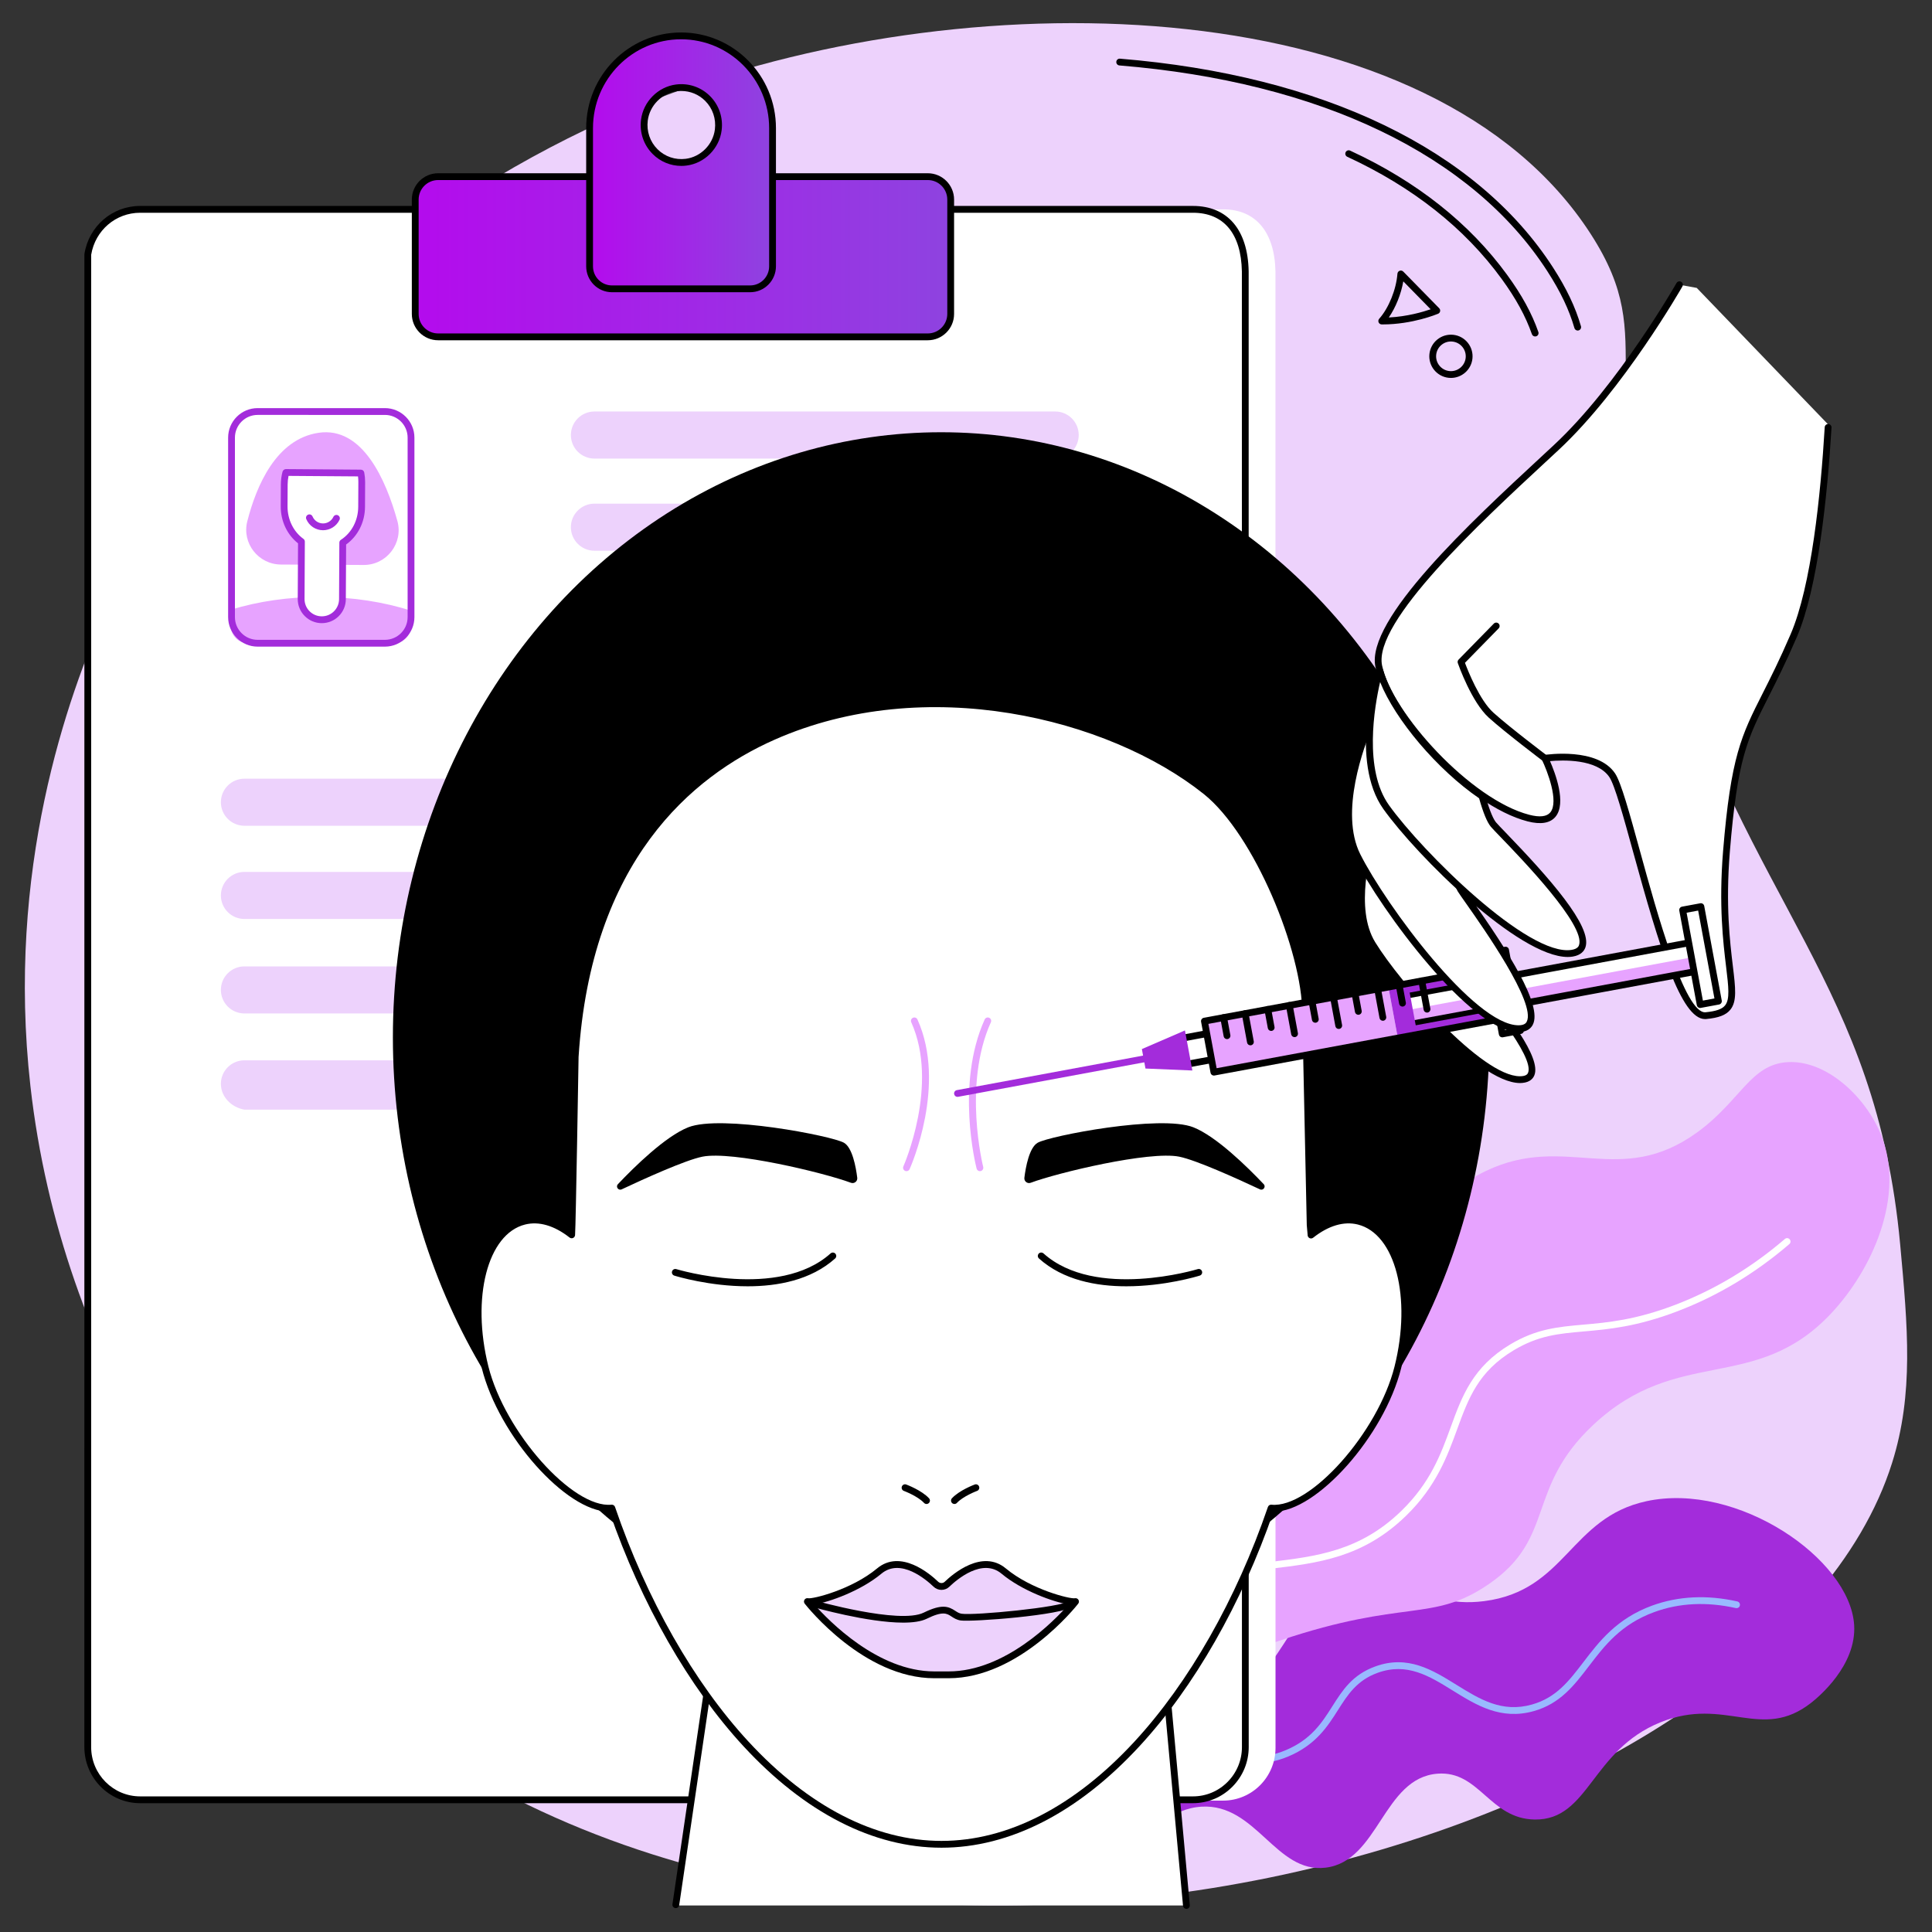 <?xml version="1.0" encoding="UTF-8"?>
<!-- Generator: Adobe Illustrator 23.1.0, SVG Export Plug-In . SVG Version: 6.00 Build 0)  -->
<svg xmlns="http://www.w3.org/2000/svg" xmlns:xlink="http://www.w3.org/1999/xlink" version="1.1" id="Layer_1" x="0px" y="0px" viewBox="0 0 1250 1250" style="enable-background:new 0 0 1250 1250;" xml:space="preserve">
<rect x="0" y="0" width="1250" height="1250" fill="#333333" stroke="none"/>
<style type="text/css">
	.st0{fill:#EDD2FC;}
	.st1{fill:#A32CDB;}
	.st2{fill:#99B9FF;}
	.st3{fill:#E7A3FF;}
	.st4{fill:#FFFFFF;}
	.st5{fill:#CADDFF;}
	.st6{fill:url(#SVGID_1_);}
	.st7{fill:url(#SVGID_2_);}
</style>
<g>
	<path class="st0" d="M69.36,393.26C43,451.68,3.99,563.51,19.67,702.61c20.12,178.47,119.71,319.16,216.59,398.23   c321.47,262.36,909.96,92.87,987.89-154.27c14.14-44.84,10.16-88.08,5.27-141.29c-15.56-169.23-97.5-219.54-152.61-399.23   c-50.15-163.53-0.71-181.93-47.6-254.63C927.47-6.28,633.81-14.23,431.75,61.38C354.13,90.42,165.8,179.5,69.36,393.26z"></path>
	<path class="st1" d="M711.62,1219.8c11.63,7.43,27.13-48.66,65.82-50.89c35.35-2.04,47.96,43.31,80.19,39.47   c34.49-4.11,37.16-58.08,72.43-60.81c27.18-2.11,33.71,29.31,62.99,29.66c35.17,0.41,36.37-44.82,81.38-62.95   c42.04-16.93,65.15,12.8,97.51-12.67c4.21-3.32,29.32-23.9,27.69-50.22c-2.65-42.83-75.57-92.81-134.37-80.12   c-49.51,10.69-51.96,57.83-104.9,64.64c-44.87,5.78-54.94-26.57-89.06-13.17c-40.38,15.85-39.77,66.44-85.58,80.37   c-24,7.3-31.73-4.28-48.23,6.97C702.61,1133.85,698.8,1211.6,711.62,1219.8z"></path>
	<path class="st2" d="M717.55,1204.05c-0.16,0-0.33-0.02-0.49-0.05c-1.18-0.27-1.93-1.45-1.66-2.64   c7.78-34.2,20.81-56.43,38.72-66.08c13.76-7.41,25.4-4.74,37.73-1.9c11.98,2.75,24.37,5.6,40-1c16.57-6.99,23.46-17.85,30.13-28.36   c6.68-10.52,12.99-20.45,27.84-25.84c21.02-7.63,36.98,2.27,52.42,11.84c15.17,9.4,29.49,18.29,48.92,12.81   c15.7-4.42,23.89-15.14,33.38-27.55c10.06-13.16,21.47-28.08,44.29-36.43c16.96-6.2,35.52-7.12,55.19-2.73   c1.19,0.27,1.93,1.44,1.67,2.63c-0.26,1.19-1.44,1.93-2.63,1.67c-18.83-4.2-36.56-3.34-52.72,2.57   c-21.62,7.91-32.14,21.67-42.31,34.98c-9.55,12.49-18.57,24.3-35.68,29.11c-21.3,6-37.13-3.82-52.44-13.31   c-15.21-9.43-29.59-18.34-48.6-11.45c-13.45,4.87-19.36,14.19-25.63,24.06c-6.7,10.56-14.3,22.53-32.14,30.05   c-16.94,7.15-30.62,4.01-42.7,1.23c-11.99-2.76-22.35-5.14-34.65,1.49c-16.74,9.02-29.03,30.28-36.52,63.18   C719.46,1203.36,718.55,1204.05,717.55,1204.05z"></path>
	<path class="st3" d="M652.12,1200.72c8.79,3.08,17.86-45.22,74.68-89.59c34.41-26.87,69.09-38.85,101.68-49.82   c80.63-27.13,98.06-11.29,134.63-36.3c43.89-30.02,23.65-62.07,68.05-103.42c54.76-50.99,104.43-19.81,153.3-71.51   c26.7-28.25,48.68-76.5,32.46-116.18c-9.81-24.01-34.87-47.97-60.05-46.71c-24.3,1.21-30.62,25.01-58.76,45.41   c-50.24,36.42-84.8,0.24-136.65,24.97c-70.37,33.57-49,120.39-132.53,164.61c-33.64,17.81-39.91,5.21-72.12,21.19   C648.12,997.3,634.75,1194.64,652.12,1200.72z"></path>
	<path class="st4" d="M654.57,1168.5c-0.23,0-0.46-0.04-0.69-0.11c-1.15-0.38-1.78-1.63-1.4-2.78   c24.21-72.92,59.89-120.2,106.05-140.53c21.68-9.55,42.64-12.05,62.91-14.47c30.01-3.58,58.36-6.96,85.18-33.02   c18.9-18.37,25.57-36.63,32.01-54.29c7.3-20.02,14.2-38.93,38.51-53.47c16.89-10.11,30.92-11.34,47.17-12.78   c15.82-1.39,33.75-2.97,59.49-12.8c25.51-9.74,49.4-24.09,71.02-42.65c0.92-0.79,2.31-0.69,3.1,0.23c0.79,0.92,0.69,2.31-0.24,3.1   c-22,18.9-46.34,33.51-72.32,43.43c-26.31,10.05-44.57,11.66-60.67,13.08c-16.35,1.44-29.27,2.58-45.3,12.17   c-22.97,13.74-29.3,31.1-36.64,51.2c-6.31,17.28-13.45,36.87-33.08,55.94c-27.89,27.1-56.95,30.56-87.72,34.23   c-19.95,2.38-40.58,4.84-61.66,14.12c-44.98,19.81-79.85,66.2-103.65,137.89C656.36,1167.91,655.5,1168.5,654.57,1168.5z"></path>
	<g>
		<path class="st4" d="M110.33,1164.99h681.01c18.73,0,33.92-15.28,33.92-34.14l-0.04-955.15c-0.49-25.58-12.73-40.25-33.88-40.25    l-681.01,2.93c-16.84,0-31.19,12.35-33.88,29.15l-0.03,963.32C76.42,1149.71,91.6,1164.99,110.33,1164.99z"></path>
		<path class="st4" d="M90.7,1164.46h681.1c18.74,0,33.92-15.28,33.92-34.13l-0.04-954.77c-0.49-25.57-12.73-40.11-33.88-40.11    H90.68c-16.84,0-31.19,12.36-33.88,29.16l-0.02,965.73C56.78,1149.18,71.96,1164.46,90.7,1164.46z"></path>
		<path d="M771.8,1166.66H90.7c-19.92,0-36.12-16.3-36.12-36.33l0.02-965.73c0-0.12,0.01-0.23,0.03-0.35    c2.88-17.97,18.05-31.01,36.06-31.01H771.8c22.42,0,35.57,15.41,36.08,42.27l0.04,954.82c0,9.7-3.76,18.82-10.57,25.68    C790.53,1162.88,781.45,1166.66,771.8,1166.66z M59,164.79l-0.02,965.55c0,17.6,14.23,31.92,31.72,31.92h681.1    c8.47,0,16.44-3.32,22.43-9.35c5.99-6.03,9.3-14.05,9.3-22.58l-0.04-954.77c-0.47-24.43-11.72-37.91-31.68-37.91H90.68    C74.9,137.65,61.61,149.05,59,164.79z"></path>
	</g>
	<g>
		<g>
			<path class="st0" d="M682.69,296.7H384.59c-8.41,0-15.23-6.82-15.23-15.23c0-8.41,6.82-15.23,15.23-15.23h298.11     c8.41,0,15.23,6.82,15.23,15.23S691.1,296.7,682.69,296.7z"></path>
			<path class="st0" d="M682.69,356.32H384.59c-8.41,0-15.23-6.82-15.23-15.23s6.82-15.23,15.23-15.23h298.11     c8.41,0,15.23,6.82,15.23,15.23C697.92,349.5,691.1,356.32,682.69,356.32z"></path>
			<path class="st0" d="M682.69,415.94H384.59c-8.41,0-15.23-6.82-15.23-15.23s6.82-15.23,15.23-15.23h298.11     c8.41,0,15.23,6.82,15.23,15.23S691.1,415.94,682.69,415.94z"></path>
		</g>
	</g>
	<g>
		<g>
			<path class="st0" d="M695.14,534.27h-537c-8.41,0-15.23-6.82-15.23-15.23c0-8.41,6.82-15.23,15.23-15.23h537     c8.41,0,15.23,6.82,15.23,15.23C710.37,527.45,703.55,534.27,695.14,534.27z"></path>
			<path class="st0" d="M695.14,594.58h-537c-8.41,0-15.23-6.82-15.23-15.23c0-8.41,6.82-15.23,15.23-15.23h537     c8.41,0,15.23,6.82,15.23,15.23C710.37,587.76,703.55,594.58,695.14,594.58z"></path>
			<path class="st0" d="M695.14,655.71h-537c-8.41,0-15.23-6.82-15.23-15.23c0-8.41,6.82-15.23,15.23-15.23h537     c8.41,0,15.23,6.82,15.23,15.23C710.37,648.9,703.55,655.71,695.14,655.71z"></path>
			<path class="st0" d="M695.14,717.94h-537c-8.41-1.47-15.23-8.28-15.23-16.69s6.82-15.23,15.23-15.23h537     c8.41,0,15.23,6.82,15.23,15.23C710.37,709.65,703.55,716.47,695.14,717.94z"></path>
		</g>
	</g>
	<g>
		<path class="st5" d="M715.22,883.82H587.95c-8.41,0-15.23-6.82-15.23-15.23c0-8.41,6.82-15.23,15.23-15.23h127.26    c8.41,0,15.23,6.82,15.23,15.23C730.44,877.01,723.63,883.82,715.22,883.82z"></path>
		<path class="st5" d="M715.22,945.1h-222.7c-8.41,0-15.23-6.82-15.23-15.23c0-8.41,6.82-15.23,15.23-15.23h222.7    c8.41,0,15.23,6.82,15.23,15.23C730.44,938.28,723.63,945.1,715.22,945.1z"></path>
		<path class="st5" d="M715.22,1006.37h-222.7c-8.41,0-15.23-6.82-15.23-15.23c0-8.41,6.82-15.23,15.23-15.23h222.7    c8.41,0,15.23,6.82,15.23,15.23C730.44,999.55,723.63,1006.37,715.22,1006.37z"></path>
	</g>
	<path class="st3" d="M149.56,394.42c-0.08,4.02-0.15,7.54-0.19,10.5c-0.09,6.19,4.9,11.25,11.09,11.25h94.37   c6.18,0,11.17-5.05,11.09-11.23c-0.04-3.11-0.09-6.56-0.18-9.91c-17.52-5.53-37.21-8.69-58.05-8.79   C186.86,386.12,167.13,389.07,149.56,394.42z"></path>
	<path class="st3" d="M257.1,337.06c-7.36-26.53-22.55-61.31-51.03-57.04c-27.32,4.1-40.17,34.08-46.08,57.3   c-3.59,14.13,7.18,27.85,21.77,27.93l53.48,0.28C250.15,365.62,261.09,351.43,257.1,337.06z"></path>
	<path class="st4" d="M233.53,306.25c-0.01-0.06-0.04-0.19-0.04-0.19l-48.55-0.37c0,0-0.02,0.08-0.03,0.12   c-0.64,2.42-0.99,4.97-1,7.61l-0.07,14.21c-0.05,9.52,4.41,17.91,11.19,22.81l-0.19,37.1c-0.04,7.38,5.91,13.4,13.3,13.44   c7.38,0.04,13.4-5.91,13.44-13.3l0.19-36.56c7.27-4.73,12.16-13.35,12.21-23.23l0.08-16.03   C234.06,309.94,233.88,308.06,233.53,306.25z"></path>
	<path class="st1" d="M208.2,403.18c-0.03,0-0.06,0-0.08,0c-4.16-0.02-8.06-1.66-10.98-4.62c-2.93-2.96-4.52-6.87-4.5-11.03l0.19-36   c-7.07-5.57-11.24-14.42-11.19-23.91l0.07-14.21c0.01-2.77,0.38-5.52,1.07-8.16c0.26-0.97,1.16-1.75,2.16-1.75   c0.01,0,0.01,0,0.01,0l48.55,0.37c1.04,0.01,1.94,0.75,2.14,1.77l0.04,0.2c0,0,0,0,0,0c0.38,1.97,0.57,4.01,0.56,6.04l-0.08,16.03   c-0.05,9.92-4.6,18.94-12.22,24.39l-0.19,35.4c-0.02,4.16-1.66,8.06-4.62,10.98C216.21,401.58,212.32,403.18,208.2,403.18z    M186.68,307.9c-0.37,1.84-0.56,3.67-0.57,5.52l-0.07,14.21c-0.04,8.47,3.8,16.33,10.28,21.01c0.58,0.42,0.92,1.08,0.91,1.8   l-0.19,37.1c-0.02,2.98,1.13,5.79,3.23,7.91c2.1,2.12,4.9,3.3,7.88,3.31c3.03,0,5.79-1.13,7.91-3.23c2.12-2.1,3.3-4.9,3.31-7.88   l0.19-36.56c0-0.74,0.38-1.43,1-1.83c6.98-4.54,11.17-12.54,11.21-21.4l0.08-16.03c0.01-1.21-0.07-2.41-0.22-3.6L186.68,307.9z"></path>
	<path class="st1" d="M209.02,343.06c-4.75,0-9.01-2.82-10.86-7.2c-0.47-1.12,0.05-2.41,1.17-2.88c1.12-0.47,2.41,0.05,2.88,1.17   c1.16,2.74,3.83,4.51,6.8,4.51c2.85,0,5.47-1.67,6.68-4.24c0.52-1.1,1.83-1.57,2.93-1.05c1.1,0.52,1.57,1.83,1.05,2.93   C217.75,340.41,213.56,343.06,209.02,343.06z"></path>
	<path class="st1" d="M249.04,418.37h-82.35c-10.53,0-19.09-8.57-19.09-19.09V283.14c0-10.53,8.57-19.09,19.09-19.09h82.35   c10.53,0,19.09,8.57,19.09,19.09v116.14C268.13,409.8,259.56,418.37,249.04,418.37z M166.69,268.45c-8.1,0-14.69,6.59-14.69,14.69   v116.14c0,8.1,6.59,14.69,14.69,14.69h82.35c8.1,0,14.69-6.59,14.69-14.69V283.14c0-8.1-6.59-14.69-14.69-14.69H166.69z"></path>
	<linearGradient id="SVGID_1_" gradientUnits="userSpaceOnUse" x1="268.656" y1="166.12" x2="615.096" y2="166.12">
		<stop offset="6.926126e-08" style="stop-color:#B40BED"></stop>
		<stop offset="1" style="stop-color:#8E43E0"></stop>
	</linearGradient>
	<path class="st6" d="M283.48,217.95h316.79c8.19,0,14.82-6.64,14.82-14.82v-74.01c0-8.19-6.64-14.82-14.82-14.82H283.48   c-8.19,0-14.82,6.64-14.82,14.82v74.01C268.66,211.31,275.29,217.95,283.48,217.95z"></path>
	<path d="M600.27,220.15H283.48c-9.39,0-17.03-7.64-17.03-17.03v-74.01c0-9.39,7.64-17.02,17.03-17.02h316.79   c9.39,0,17.02,7.64,17.02,17.02v74.01C617.3,212.51,609.66,220.15,600.27,220.15z M283.48,116.49c-6.96,0-12.62,5.66-12.62,12.62   v74.01c0,6.96,5.66,12.62,12.62,12.62h316.79c6.96,0,12.62-5.66,12.62-12.62v-74.01c0-6.96-5.66-12.62-12.62-12.62H283.48z"></path>
	<linearGradient id="SVGID_2_" gradientUnits="userSpaceOnUse" x1="381.458" y1="105.042" x2="499.827" y2="105.042">
		<stop offset="6.926126e-08" style="stop-color:#B40BED"></stop>
		<stop offset="1" style="stop-color:#8E43E0"></stop>
	</linearGradient>
	<path class="st7" d="M440.64,23.22c-32.76,0-59.18,26.71-59.18,59.67v89.43c0,8.04,6.48,14.56,14.47,14.56h89.43   c7.99,0,14.47-6.52,14.47-14.56V82.88C499.83,49.93,473.4,23.22,440.64,23.22z M443.95,104.94c-15.76,2-29.02-11.34-27.03-27.19   c1.35-10.8,10.03-19.53,20.77-20.89c15.76-2,29.02,11.34,27.03,27.19C463.36,94.86,454.69,103.58,443.95,104.94z"></path>
	<path d="M485.36,189.07h-89.43c-9.19,0-16.67-7.52-16.67-16.76V82.88c0-34.11,27.54-61.87,61.39-61.87s61.39,27.75,61.39,61.87   v89.43C502.03,181.55,494.55,189.07,485.36,189.07z M440.64,25.42c-31.42,0-56.98,25.78-56.98,57.47v89.43   c0,6.81,5.5,12.35,12.27,12.35h89.43c6.76,0,12.27-5.54,12.27-12.35V82.88C497.63,51.2,472.06,25.42,440.64,25.42z M440.83,107.34   c-6.95,0-13.56-2.71-18.54-7.68c-5.84-5.83-8.59-13.91-7.55-22.19c1.47-11.73,11.01-21.32,22.67-22.8   c8.15-1.03,16.15,1.69,21.94,7.46c5.84,5.83,8.59,13.91,7.55,22.18c-1.47,11.73-11,21.32-22.67,22.8   C443.09,107.27,441.95,107.34,440.83,107.34z M440.8,58.86c-0.94,0-1.89,0.06-2.84,0.18c-9.7,1.23-17.63,9.21-18.86,18.98   c-0.87,6.91,1.43,13.67,6.29,18.52c4.82,4.81,11.47,7.07,18.28,6.21c9.7-1.23,17.63-9.21,18.86-18.98   c0.87-6.91-1.43-13.66-6.29-18.52C452.1,61.12,446.59,58.86,440.8,58.86z"></path>
	<ellipse cx="608.89" cy="671.19" rx="354.69" ry="391.53"></ellipse>
	<polygon class="st4" points="767.61,1232.83 437.19,1232.83 437.25,1232.36 457.19,1096.99 457.19,1096.97 467.03,1030.16    467.42,1027.57 467.42,1027.55 611.68,1033.89 730.5,1039.1 749.9,1039.95 755.8,1104.13 755.8,1104.15  "></polygon>
	<path d="M767.6,1235.03c-1.12,0-2.08-0.86-2.19-2l-17.53-190.98l-278.59-12.21l-9.91,67.36c0,0.04-0.01,0.07-0.01,0.11   l-19.94,135.36c-0.18,1.2-1.29,2.03-2.5,1.86c-1.2-0.18-2.03-1.3-1.86-2.5L455,1096.76c0-0.04,0.01-0.07,0.01-0.11l10.22-69.41   c0.16-1.12,1.15-1.94,2.27-1.88l282.5,12.38c1.1,0.05,2,0.9,2.1,2l17.7,192.89c0.11,1.21-0.78,2.28-1.99,2.39   C767.74,1235.03,767.67,1235.03,767.6,1235.03z"></path>
	<g>
		<g>
			<path class="st4" d="M879.09,790.14c-10.06-2.52-20.8,1.01-30.85,8.95c-0.18-2.19-0.34-4.4-0.57-6.53l-2.91-136.85     c0-41.37-32.27-117.92-64.61-143.72c-114.45-91.31-391.13-95.82-408.02,171.76c0,0-1.76,107.71-2.27,115.22     c-10-7.85-20.69-11.33-30.7-8.82c-25.47,6.38-36.8,48.7-25.32,94.53c11.1,44.3,56,93.61,81.99,91.06     c39.95,116.85,120.44,217.52,213.29,217.52c92.85,0,173.33-100.68,213.28-217.52c25.98,2.55,70.88-46.76,81.99-91.06     C915.89,838.85,904.56,796.53,879.09,790.14z"></path>
			<path d="M609.13,1195.46c-44.15,0-88.44-22.7-128.1-65.65c-35.36-38.31-66.13-92.16-86.73-151.79c-0.13,0-0.25,0-0.38,0     c-27.49,0-71.18-48.84-82.2-92.82c-11.76-46.92,0.31-90.53,26.92-97.2c9.27-2.32,19.29,0.01,29.19,6.74     c0.64-21.13,2.09-110.05,2.11-111.04c8.14-129.07,74.82-184.94,129.32-209.1c43.78-19.4,97.51-25.71,151.29-17.78     c49.91,7.37,97.65,26.84,130.98,53.44c33.7,26.89,65.43,104.73,65.43,145.44l2.91,136.71c0.09,0.84,0.17,1.69,0.24,2.55     c10-6.9,20.14-9.31,29.51-6.96c0,0,0,0,0,0c26.6,6.67,38.68,50.27,26.92,97.2c-11.02,43.98-54.71,92.82-82.2,92.82     c-0.13,0-0.25,0-0.38,0c-20.6,59.63-51.36,113.48-86.73,151.79C697.58,1172.76,653.28,1195.46,609.13,1195.46z M395.85,973.53     c0.93,0,1.77,0.59,2.08,1.49c20.41,59.69,51.07,113.6,86.34,151.8c38.8,42.02,81.97,64.24,124.86,64.24     c42.89,0,86.07-22.21,124.86-64.24c35.27-38.2,65.93-92.11,86.34-151.8c0.33-0.97,1.28-1.59,2.3-1.48     c25.03,2.5,68.97-46.84,79.64-89.41c11.17-44.57,0.53-85.78-23.72-91.86c-9.01-2.26-19.02,0.69-28.95,8.54     c-0.64,0.5-1.5,0.61-2.24,0.29c-0.74-0.32-1.25-1.03-1.31-1.84l-0.06-0.8c-0.15-1.91-0.31-3.83-0.5-5.68     c-0.01-0.06-0.01-0.12-0.01-0.18l-2.91-136.85c0-39.83-30.93-115.84-63.78-142.05c-61.78-49.29-180.12-78.34-277.74-35.07     c-53.39,23.66-118.71,78.48-126.71,205.25c-0.07,4.3-1.76,107.75-2.27,115.23c-0.06,0.81-0.56,1.53-1.3,1.86     c-0.75,0.33-1.61,0.22-2.25-0.28c-9.88-7.75-19.84-10.67-28.8-8.42c-24.25,6.08-34.89,47.28-23.72,91.86     c10.67,42.56,54.58,91.88,79.64,89.41C395.71,973.53,395.78,973.53,395.85,973.53z"></path>
		</g>
	</g>
	<path class="st0" d="M613.78,1083.61c44.91,0,82.11-47.4,82.11-47.4c-4.08,0.91-30.17-6.12-46.5-19.73   c-13.83-11.53-31.57,3.63-36.67,8.54c-0.96,0.92-2.24,1.44-3.58,1.44h0c-1.35,0-2.64-0.52-3.61-1.45   c-5.13-4.92-22.84-20.04-36.66-8.53c-16.33,13.61-42.41,20.64-46.5,19.73c0,0,37.2,47.4,82.11,47.4H613.78z"></path>
	<path d="M613.78,1085.81h-9.3c-45.46,0-82.29-46.28-83.84-48.25c-0.57-0.73-0.63-1.74-0.13-2.53c0.5-0.79,1.43-1.18,2.34-0.97   c2.96,0.62,28.17-5.58,44.61-19.28c15.21-12.67,34.15,3.4,39.59,8.63c1.12,1.08,3.03,1.09,4.14,0.02   c5.44-5.24,24.39-21.33,39.61-8.64c16.44,13.7,41.66,19.88,44.61,19.27c0.91-0.19,1.85,0.2,2.33,0.99   c0.49,0.79,0.44,1.79-0.13,2.52C696.08,1039.53,659.24,1085.81,613.78,1085.81z M526.88,1038.11c9.34,10.59,41.14,43.29,77.6,43.29   h9.3c36.5,0,68.27-32.7,77.61-43.29c-9.93-1.65-30.11-8.87-43.41-19.95c-12.41-10.34-28.96,3.84-33.74,8.44   c-1.38,1.32-3.19,2.05-5.1,2.05c-1.93,0-3.75-0.74-5.14-2.07c-4.77-4.59-21.32-18.76-33.72-8.42   C556.99,1029.24,536.81,1036.46,526.88,1038.11z"></path>
	<path d="M584.34,1049.84c-22.88,0-57.11-9.71-58.93-10.23c-1.17-0.34-1.84-1.55-1.51-2.72c0.33-1.17,1.55-1.84,2.72-1.51   c0.55,0.16,55.32,15.7,71,8c11.78-5.78,16.05-4.05,20.4-1.19c1.34,0.88,2.51,1.65,4.18,1.9c8.17,1.21,64.63-4.13,69.64-8.29   c0.93-0.78,2.32-0.65,3.1,0.29c0.78,0.94,0.65,2.32-0.29,3.1c-7.19,5.97-66.11,10.29-73.1,9.25c-2.63-0.39-4.4-1.55-5.95-2.57   c-2.99-1.97-5.58-3.67-16.04,1.47C595.89,1049.13,590.53,1049.84,584.34,1049.84z"></path>
	<g>
		<path d="M599.46,973.08c-0.59,0-1.18-0.24-1.61-0.7c-4.1-4.41-12.96-7.74-13.05-7.77c-1.14-0.42-1.72-1.69-1.3-2.83    c0.42-1.14,1.69-1.73,2.83-1.3c0.4,0.15,9.93,3.71,14.74,8.9c0.83,0.89,0.78,2.28-0.12,3.11    C600.53,972.88,599.99,973.08,599.46,973.08z"></path>
		<path d="M617.52,973.08c-0.54,0-1.07-0.19-1.5-0.59c-0.89-0.83-0.94-2.22-0.12-3.11c4.82-5.19,14.34-8.75,14.74-8.9    c1.14-0.43,2.4,0.16,2.83,1.3c0.42,1.14-0.16,2.41-1.3,2.83c-0.09,0.03-8.95,3.36-13.05,7.77    C618.7,972.84,618.11,973.08,617.52,973.08z"></path>
	</g>
	<path d="M550.54,765.25c2.15,0.8,4.38-0.96,4.1-3.24c-0.88-7.07-3.17-19.5-8.58-22.64c-7.68-4.46-79.66-18.4-100.79-10   c-14.82,5.9-34.85,25.57-45.48,36.79c-1.6,1.69,0.32,4.34,2.43,3.35c14.52-6.82,41.26-18.95,52.27-21.15   C473.77,744.52,533.1,758.73,550.54,765.25z"></path>
	<path d="M666.87,765.25c-2.15,0.8-4.38-0.96-4.1-3.24c0.88-7.07,3.17-19.5,8.58-22.64c7.68-4.46,79.66-18.4,100.79-10   c14.82,5.9,34.85,25.57,45.48,36.79c1.6,1.69-0.32,4.34-2.43,3.35c-14.52-6.82-41.26-18.95-52.27-21.15   C743.65,744.52,684.32,758.73,666.87,765.25z"></path>
	<path d="M483.76,832.23c-24.66,0-45.94-6.43-47.49-6.91c-1.16-0.36-1.81-1.59-1.45-2.75c0.36-1.16,1.59-1.81,2.75-1.45   c0.66,0.2,66.19,19.98,99.81-10.16c0.91-0.81,2.3-0.74,3.11,0.17c0.81,0.9,0.74,2.3-0.17,3.11   C524.68,828.24,503.17,832.23,483.76,832.23z"></path>
	<path d="M728.75,832.23c-19.42,0-40.92-3.98-56.55-18c-0.9-0.81-0.98-2.2-0.17-3.11c0.81-0.91,2.2-0.98,3.11-0.17   c33.64,30.17,99.15,10.36,99.81,10.16c1.16-0.37,2.39,0.29,2.75,1.45c0.36,1.16-0.29,2.39-1.45,2.75   C774.69,825.8,753.4,832.23,728.75,832.23z"></path>
	<path class="st3" d="M586.5,757.74c-0.3,0-0.61-0.06-0.9-0.19c-1.11-0.5-1.61-1.8-1.11-2.91c0.23-0.53,23.26-52.96,5.09-93.23   c-0.5-1.11-0.01-2.41,1.1-2.91c1.11-0.51,2.41-0.01,2.91,1.1c18.99,42.09-4.09,94.62-5.08,96.84   C588.14,757.26,587.34,757.74,586.5,757.74z"></path>
	<path class="st3" d="M634,757.74c-0.98,0-1.88-0.66-2.13-1.65c-0.57-2.21-13.7-54.59,5.21-96.49c0.5-1.11,1.8-1.61,2.91-1.1   c1.11,0.5,1.6,1.8,1.1,2.91c-18.26,40.47-5.09,93.05-4.96,93.58c0.3,1.18-0.41,2.38-1.58,2.68   C634.36,757.72,634.18,757.74,634,757.74z"></path>
	<g>
		<path class="st4" d="M889.44,535.18c0,0-18.21,48.52-1.56,75.6c16.65,27.08,71.62,90.05,96.99,87.69    c25.36-2.36-33.58-67.16-38.52-73.97c-4.94-6.82-8.33-35.28-8.33-35.28L889.44,535.18z"></path>
		<path d="M983.5,700.73c-28.16,0-83.13-65.43-97.49-88.8c-17.02-27.68,0.61-75.5,1.37-77.53c0.27-0.72,0.9-1.25,1.65-1.39    c0.76-0.14,1.53,0.12,2.04,0.69l48.59,54.03c0.3,0.34,0.5,0.76,0.55,1.21c0.92,7.76,4.15,29.04,7.92,34.25    c0.67,0.92,2.58,3.2,5,6.08c22.2,26.48,44.27,55.09,39.58,66.49c-0.81,1.98-2.8,4.43-7.64,4.88    C984.56,700.71,984.03,700.73,983.5,700.73z M890.31,539.45c-3.69,11.46-13.92,48.44-0.55,70.18    c16.19,26.33,68.9,86.71,93.6,86.71c0.44,0,0.88-0.02,1.31-0.06c2.87-0.27,3.65-1.37,3.98-2.18c4.31-10.48-28.2-49.24-38.89-61.98    c-2.67-3.18-4.43-5.28-5.19-6.33c-4.84-6.69-8.01-30.51-8.65-35.62L890.31,539.45z"></path>
	</g>
	<path class="st4" d="M1043.09,501.58c10.79,15.99,37.43,157.71,60.56,155.53c32.46-3.05,6.57-23.02,13.34-106.17   c6.77-83.14,16.64-77.24,43.53-139.68c13.5-31.38,19.61-89.54,22.36-136.56l-85.08-88.42l-11.21-2.04c0,0-37.46,65.99-79.63,105.23   c-42.15,39.23-121.39,110.12-114.94,141.5c6.45,31.4,57.35,89.29,96.91,98.34c35.19,8.07,10.65-38.71,10.65-38.71   S1032.3,485.6,1043.09,501.58z"></path>
	<path d="M1103.14,659.34c-15.52,0-29.59-46.64-46.32-107.48c-6.47-23.55-12.07-43.88-15.55-49.05   c-8.08-11.97-30.38-11.1-38.42-10.37c3.32,7.57,10.8,27.13,3.62,35.92c-3.45,4.23-9.54,5.27-18.08,3.08   c-39.73-10.2-91.81-67.44-98.51-100.04c-6.29-30.6,61.95-93.83,107.1-135.67c2.96-2.75,5.81-5.38,8.5-7.89   c41.42-38.55,78.84-104.04,79.21-104.7c0.6-1.06,1.94-1.43,3-0.83c1.06,0.6,1.43,1.94,0.83,3c-0.38,0.66-38.12,66.73-80.04,105.75   c-2.7,2.51-5.54,5.15-8.51,7.9c-41.73,38.67-111.57,103.38-105.78,131.56c6.33,30.79,57.61,86.99,95.3,96.66   c6.74,1.73,11.3,1.19,13.58-1.59c5.7-6.98-2.01-26.93-5.46-34.02c-0.31-0.63-0.3-1.37,0.03-1.98c0.32-0.62,0.92-1.05,1.62-1.15   c1.39-0.21,34.23-5.02,45.67,11.92c3.89,5.76,9.3,25.44,16.15,50.34c10.85,39.45,29.01,105.42,42.39,104.23   c6.79-0.64,10.69-2.01,12.66-4.45c3.18-3.95,2.24-11.81,0.67-24.84c-1.92-15.91-4.82-39.96-1.98-74.86   c5-61.38,11.88-74.99,25.59-102.11c5.13-10.15,10.95-21.67,18.1-38.28c13.48-31.31,19.45-90.15,22.08-133.99   c0.07-1.21,1.12-2.11,2.33-2.06c1.21,0.07,2.14,1.11,2.06,2.33c-2.65,44.2-8.7,103.57-22.43,135.47   c-7.21,16.74-13.31,28.82-18.22,38.52c-13.87,27.44-20.2,39.96-25.13,100.48c-2.8,34.45,0.06,58.24,1.96,73.97   c1.71,14.18,2.74,22.74-1.61,28.13c-2.81,3.49-7.5,5.3-15.67,6.07C1103.62,659.33,1103.38,659.34,1103.14,659.34z"></path>
	<path class="st1" d="M619.49,709.67c-1.04,0-1.97-0.74-2.16-1.8c-0.22-1.2,0.57-2.34,1.76-2.56l136.5-25.3   c1.19-0.22,2.34,0.57,2.57,1.76c0.22,1.2-0.57,2.34-1.76,2.56l-136.5,25.3C619.75,709.65,619.62,709.67,619.49,709.67z"></path>
	<g>
		
			<rect x="766.98" y="668.82" transform="matrix(0.182 0.983 -0.983 0.182 1301.302 -207.754)" class="st4" width="17.14" height="19.24"></rect>
		<path d="M767.65,690.83c-1.04,0-1.97-0.74-2.16-1.8l-3.12-16.85c-0.11-0.57,0.02-1.17,0.35-1.65c0.33-0.48,0.84-0.81,1.41-0.92    l18.92-3.51c1.2-0.23,2.34,0.57,2.57,1.76l3.12,16.85c0.11,0.57-0.02,1.17-0.35,1.65c-0.33,0.48-0.84,0.81-1.41,0.92l-18.92,3.51    C767.92,690.82,767.78,690.83,767.65,690.83z M767.09,673.54l2.32,12.52l14.59-2.7l-2.32-12.52L767.09,673.54z"></path>
	</g>
	<polygon class="st1" points="771.46,692.61 766.66,666.69 738.79,678.75 741.12,691.34  "></polygon>
	<polygon class="st4" points="904.79,671.56 981.02,657.44 974.9,624.43 898.67,638.56 898.66,638.56 779.27,660.69 785.39,693.69    904.78,671.57  "></polygon>
	
		<rect x="781.31" y="649.34" transform="matrix(0.983 -0.182 0.182 0.983 -107.293 164.602)" class="st3" width="121.42" height="33.57"></rect>
	<polygon class="st4" points="1096,632.23 1098.08,631.84 1094.11,610.4 970.91,633.24 974.14,650.64 1095.26,628.19  "></polygon>
	<polygon class="st3" points="915.21,665.73 974.89,654.67 974.14,650.64 1095.26,628.19 1093.66,619.58 912.87,653.09  "></polygon>
	<path d="M912.8,664.87c-0.44,0-0.88-0.13-1.25-0.39c-0.48-0.33-0.81-0.84-0.92-1.41l-3.46-18.68c-0.22-1.2,0.57-2.34,1.76-2.56   l184.65-34.22c1.19-0.23,2.34,0.57,2.57,1.76l3.46,18.68c0.11,0.57-0.02,1.17-0.35,1.65c-0.33,0.48-0.84,0.81-1.41,0.92   l-184.65,34.22C913.07,664.86,912.94,664.87,912.8,664.87z M911.91,645.75l2.66,14.35l180.32-33.42l-2.66-14.35L911.91,645.75z"></path>
	
		<rect x="901.62" y="637.1" transform="matrix(0.983 -0.182 0.182 0.983 -103.957 176.435)" class="st1" width="12.89" height="33.57"></rect>
	<path class="st1" d="M913.43,668.27c-1.04,0-1.97-0.74-2.16-1.8l-4.72-25.48c-0.11-0.57,0.02-1.17,0.35-1.65   c0.33-0.48,0.84-0.81,1.41-0.92l56.3-10.43c1.2-0.22,2.34,0.57,2.57,1.76l4.72,25.48c0.11,0.57-0.02,1.17-0.35,1.65   c-0.33,0.48-0.84,0.81-1.41,0.92l-56.3,10.43C913.7,668.26,913.57,668.27,913.43,668.27z M911.28,642.35l3.92,21.15l51.97-9.63   l-3.92-21.15L911.28,642.35z"></path>
	<path d="M785.38,695.89c-1.04,0-1.97-0.74-2.16-1.8l-6.12-33.01c-0.11-0.57,0.02-1.17,0.35-1.65c0.33-0.48,0.84-0.81,1.41-0.92   l195.63-36.26c1.19-0.23,2.34,0.57,2.57,1.76l6.12,33.01c0.11,0.57-0.02,1.17-0.35,1.65c-0.33,0.48-0.84,0.81-1.41,0.92   l-195.63,36.26C785.65,695.88,785.52,695.89,785.38,695.89z M781.83,662.45l5.32,28.68l191.3-35.46l-5.32-28.68L781.83,662.45z"></path>
	<g>
		
			<rect x="946.57" y="635.85" transform="matrix(0.182 0.983 -0.983 0.182 1426.804 -431.856)" class="st4" width="52.93" height="12"></rect>
		<path d="M971.95,671.16c-1.04,0-1.97-0.74-2.16-1.8l-9.65-52.04c-0.11-0.57,0.02-1.17,0.35-1.65c0.33-0.48,0.84-0.81,1.41-0.92    l11.8-2.19c1.2-0.23,2.34,0.57,2.57,1.76l9.64,52.04c0.11,0.57-0.02,1.17-0.35,1.65c-0.33,0.48-0.84,0.81-1.41,0.92l-11.8,2.19    C972.22,671.15,972.08,671.16,971.95,671.16z M964.87,618.68l8.84,47.71l7.47-1.38l-8.84-47.71L964.87,618.68z"></path>
	</g>
	<g>
		
			<rect x="1069.12" y="612.27" transform="matrix(0.182 0.983 -0.983 0.182 1507.649 -576.214)" class="st4" width="62.22" height="12"></rect>
		<path d="M1100.01,652.16c-0.44,0-0.88-0.13-1.25-0.39c-0.48-0.33-0.81-0.84-0.92-1.41l-11.34-61.18    c-0.11-0.57,0.02-1.17,0.35-1.65c0.33-0.48,0.84-0.81,1.41-0.92l11.8-2.19c1.2-0.23,2.34,0.57,2.57,1.76l11.34,61.18    c0.22,1.2-0.57,2.34-1.76,2.56l-11.8,2.19C1100.27,652.14,1100.14,652.16,1100.01,652.16z M1091.23,590.53l10.54,56.85l7.47-1.39    l-10.54-56.85L1091.23,590.53z"></path>
	</g>
	<g>
		<path d="M793.87,672.3c-1.04,0-1.97-0.74-2.16-1.8l-2.17-11.72c-0.22-1.2,0.57-2.34,1.76-2.56c1.2-0.23,2.34,0.57,2.57,1.76    l2.17,11.72c0.22,1.2-0.57,2.34-1.76,2.56C794.14,672.29,794,672.3,793.87,672.3z"></path>
		<path d="M809.01,676.32c-1.04,0-1.97-0.74-2.16-1.8l-3.39-18.31c-0.22-1.2,0.57-2.34,1.76-2.56c1.2-0.23,2.34,0.57,2.57,1.76    l3.39,18.31c0.22,1.2-0.57,2.34-1.76,2.56C809.28,676.3,809.14,676.32,809.01,676.32z"></path>
		<path d="M822.44,667.01c-1.04,0-1.97-0.74-2.16-1.8l-2.17-11.72c-0.22-1.2,0.57-2.34,1.76-2.56c1.2-0.23,2.34,0.57,2.57,1.76    l2.17,11.72c0.22,1.2-0.57,2.34-1.76,2.56C822.7,667,822.57,667.01,822.44,667.01z"></path>
		<path d="M837.57,671.02c-1.04,0-1.97-0.74-2.16-1.8l-3.39-18.31c-0.22-1.2,0.57-2.34,1.76-2.56c1.2-0.23,2.34,0.57,2.57,1.76    l3.39,18.31c0.22,1.2-0.57,2.34-1.76,2.56C837.84,671.01,837.71,671.02,837.57,671.02z"></path>
		<path d="M851,661.71c-1.04,0-1.97-0.74-2.16-1.8l-2.17-11.72c-0.22-1.2,0.57-2.34,1.76-2.56c1.2-0.23,2.34,0.57,2.57,1.76    l2.17,11.72c0.22,1.2-0.57,2.34-1.76,2.56C851.27,661.7,851.13,661.71,851,661.71z"></path>
		<path d="M866.14,665.73c-1.04,0-1.97-0.74-2.16-1.8l-3.39-18.31c-0.22-1.19,0.57-2.34,1.76-2.56c1.2-0.23,2.34,0.57,2.57,1.76    l3.39,18.31c0.22,1.2-0.57,2.34-1.76,2.56C866.41,665.72,866.27,665.73,866.14,665.73z"></path>
		<path d="M878.83,656.56c-1.04,0-1.97-0.74-2.16-1.8l-2.17-11.72c-0.22-1.2,0.57-2.34,1.76-2.56c1.2-0.23,2.34,0.57,2.57,1.76    l2.17,11.72c0.22,1.2-0.57,2.34-1.76,2.56C879.1,656.54,878.97,656.56,878.83,656.56z"></path>
		<path d="M894.7,660.43c-1.04,0-1.97-0.74-2.16-1.8l-3.39-18.31c-0.22-1.2,0.57-2.34,1.76-2.56c1.2-0.23,2.34,0.57,2.57,1.76    l3.39,18.31c0.22,1.2-0.57,2.34-1.76,2.56C894.97,660.42,894.84,660.43,894.7,660.43z"></path>
		<path d="M907.4,651.26c-1.04,0-1.97-0.74-2.16-1.8l-2.17-11.72c-0.22-1.2,0.57-2.34,1.76-2.56c1.2-0.22,2.34,0.57,2.57,1.76    l2.17,11.72c0.22,1.2-0.57,2.34-1.76,2.56C907.66,651.25,907.53,651.26,907.4,651.26z"></path>
		<path d="M923.27,655.14c-1.04,0-1.97-0.74-2.16-1.8l-3.39-18.31c-0.22-1.2,0.57-2.34,1.76-2.56c1.2-0.23,2.34,0.57,2.57,1.76    l3.39,18.31c0.22,1.2-0.57,2.34-1.76,2.56C923.53,655.13,923.4,655.14,923.27,655.14z"></path>
	</g>
	<g>
		<path class="st4" d="M887.42,465.73c0,0-26.01,54.79-9.26,88.02c16.75,33.23,74.66,112.08,104.48,111.82    c29.81-0.26-32.55-81.63-37.63-90.07c-5.09-8.44-6.24-41.97-6.24-41.97L887.42,465.73z"></path>
		<path d="M982.5,667.77c-30.69,0-88.86-78.43-106.31-113.03c-17.04-33.8,8.16-87.68,9.24-89.95c0.33-0.69,1-1.17,1.76-1.25    c0.76-0.08,1.52,0.25,1.98,0.86l51.34,67.8c0.27,0.36,0.43,0.8,0.45,1.25c0.31,9.17,1.99,34.39,5.92,40.91    c0.69,1.15,2.7,4,5.24,7.6c23.23,32.98,46.09,68.4,39.59,81.06c-1.1,2.14-3.56,4.69-9.06,4.74    C982.6,667.77,982.55,667.77,982.5,667.77z M887.93,470.04c-5.2,12.31-21.53,55.47-7.8,82.71    c16.59,32.9,73.84,110.61,102.36,110.61c0.05,0,0.09,0,0.13,0c4-0.03,4.89-1.78,5.18-2.35c6.16-11.99-28.04-60.56-39.28-76.51    c-2.69-3.82-4.63-6.58-5.41-7.86c-4.98-8.26-6.31-36.59-6.53-42.33L887.93,470.04z"></path>
	</g>
	<g>
		<path class="st4" d="M1017.23,616.74c29.43-4.82-44.66-75.69-50.97-83.24c-2.63-3.14-5.24-10.66-7.4-18.38    c-30.29-20.55-59.4-57.15-66.1-81.08l-0.21-0.21c0,0-17.31,58.12,4.32,88.4C918.51,552.5,987.82,621.55,1017.23,616.74z"></path>
		<path d="M1014.32,619.16c-31.73,0-97.45-65.17-119.24-95.66c-22.01-30.8-5.36-87.89-4.64-90.31c0.22-0.74,0.81-1.31,1.56-1.5    c0.75-0.18,1.54,0.02,2.09,0.57l0.21,0.21c0.27,0.27,0.47,0.6,0.57,0.97c6.78,24.23,36.03,60.05,65.21,79.85    c0.43,0.29,0.74,0.73,0.88,1.23c3.19,11.45,5.55,15.87,6.97,17.56c0.86,1.03,3.28,3.54,6.34,6.71    c28,29.04,56.02,60.54,51.53,74.04c-0.76,2.28-2.8,5.18-8.23,6.07C1016.55,619.08,1015.46,619.16,1014.32,619.16z M892.93,441.28    c-3.7,16.07-10.73,56.62,5.73,79.66c21.46,30.02,90.14,98.25,118.22,93.62c3.94-0.65,4.56-2.5,4.77-3.12    c4.25-12.8-36.98-55.55-50.52-69.6c-3.37-3.49-5.59-5.79-6.55-6.94c-2.43-2.91-4.92-8.94-7.61-18.42    C929.81,497.84,902.7,465.68,892.93,441.28z"></path>
	</g>
	<path d="M999.57,492.8c-0.46,0-0.93-0.14-1.32-0.44c-0.24-0.18-24.07-18.18-34.93-27.96c-11.21-10.09-19.76-34.36-20.12-35.39   c-0.28-0.79-0.08-1.67,0.51-2.26l22.78-23.27c0.85-0.87,2.24-0.88,3.11-0.03c0.87,0.85,0.88,2.24,0.03,3.11l-21.8,22.28   c1.91,5.11,9.45,24.2,18.44,32.29c10.73,9.65,34.4,27.54,34.64,27.72c0.97,0.73,1.16,2.11,0.43,3.08   C1000.9,492.5,1000.24,492.8,999.57,492.8z"></path>
	<g>
		<g>
			<path d="M938.76,244.52c-0.51,0-1.02-0.03-1.53-0.08c-7.67-0.84-13.23-7.76-12.39-15.43c0.41-3.72,2.24-7.05,5.15-9.39     c2.92-2.34,6.57-3.39,10.28-3c3.72,0.41,7.05,2.24,9.39,5.15c2.34,2.92,3.4,6.57,3,10.28     C951.88,239.21,945.8,244.52,938.76,244.52z M938.74,220.94c-4.83,0-8.99,3.64-9.53,8.55c-0.57,5.26,3.23,10,8.49,10.58     c5.26,0.58,10-3.24,10.58-8.49c0.58-5.26-3.23-10-8.49-10.58C939.44,220.95,939.09,220.94,938.74,220.94z"></path>
			<path d="M894.64,209.9c-0.23,0-0.45,0-0.68,0c-0.86-0.01-1.64-0.52-1.99-1.31c-0.35-0.79-0.2-1.71,0.37-2.36     c6.16-6.9,11.01-18.88,11.8-29.15c0.07-0.86,0.63-1.6,1.44-1.9c0.81-0.3,1.72-0.09,2.33,0.53l23.25,23.72     c0.51,0.52,0.73,1.26,0.59,1.97c-0.14,0.72-0.63,1.31-1.3,1.59C929.76,203.28,913.85,209.9,894.64,209.9z M907.93,182.04     c-1.43,8.23-4.92,16.92-9.38,23.37c11.89-0.58,22.16-3.62,27.08-5.31L907.93,182.04z"></path>
		</g>
		<path d="M1020.76,213.86c-0.96,0-1.84-0.63-2.11-1.59c-3.43-11.89-8.99-23.56-17.49-36.74C952.63,100.31,854.3,53.01,724.26,42.34    c-1.21-0.1-2.11-1.16-2.01-2.37c0.1-1.21,1.15-2.11,2.37-2.01c131.43,10.79,230.95,58.8,280.23,135.19    c8.74,13.55,14.46,25.59,18.02,37.9c0.34,1.17-0.34,2.39-1.5,2.73C1021.17,213.83,1020.96,213.86,1020.76,213.86z"></path>
		<path d="M993.22,217.69c-0.91,0-1.76-0.57-2.08-1.47c-4.1-11.68-10.3-23.02-19.52-35.7c-23.93-32.89-57.55-59.49-99.94-79.08    c-1.1-0.51-1.58-1.82-1.07-2.92c0.51-1.1,1.81-1.59,2.92-1.07c43.08,19.91,77.28,46.99,101.66,80.49    c9.48,13.04,15.88,24.74,20.12,36.84c0.4,1.15-0.2,2.4-1.35,2.8C993.71,217.65,993.46,217.69,993.22,217.69z"></path>
	</g>
</g>
</svg>
